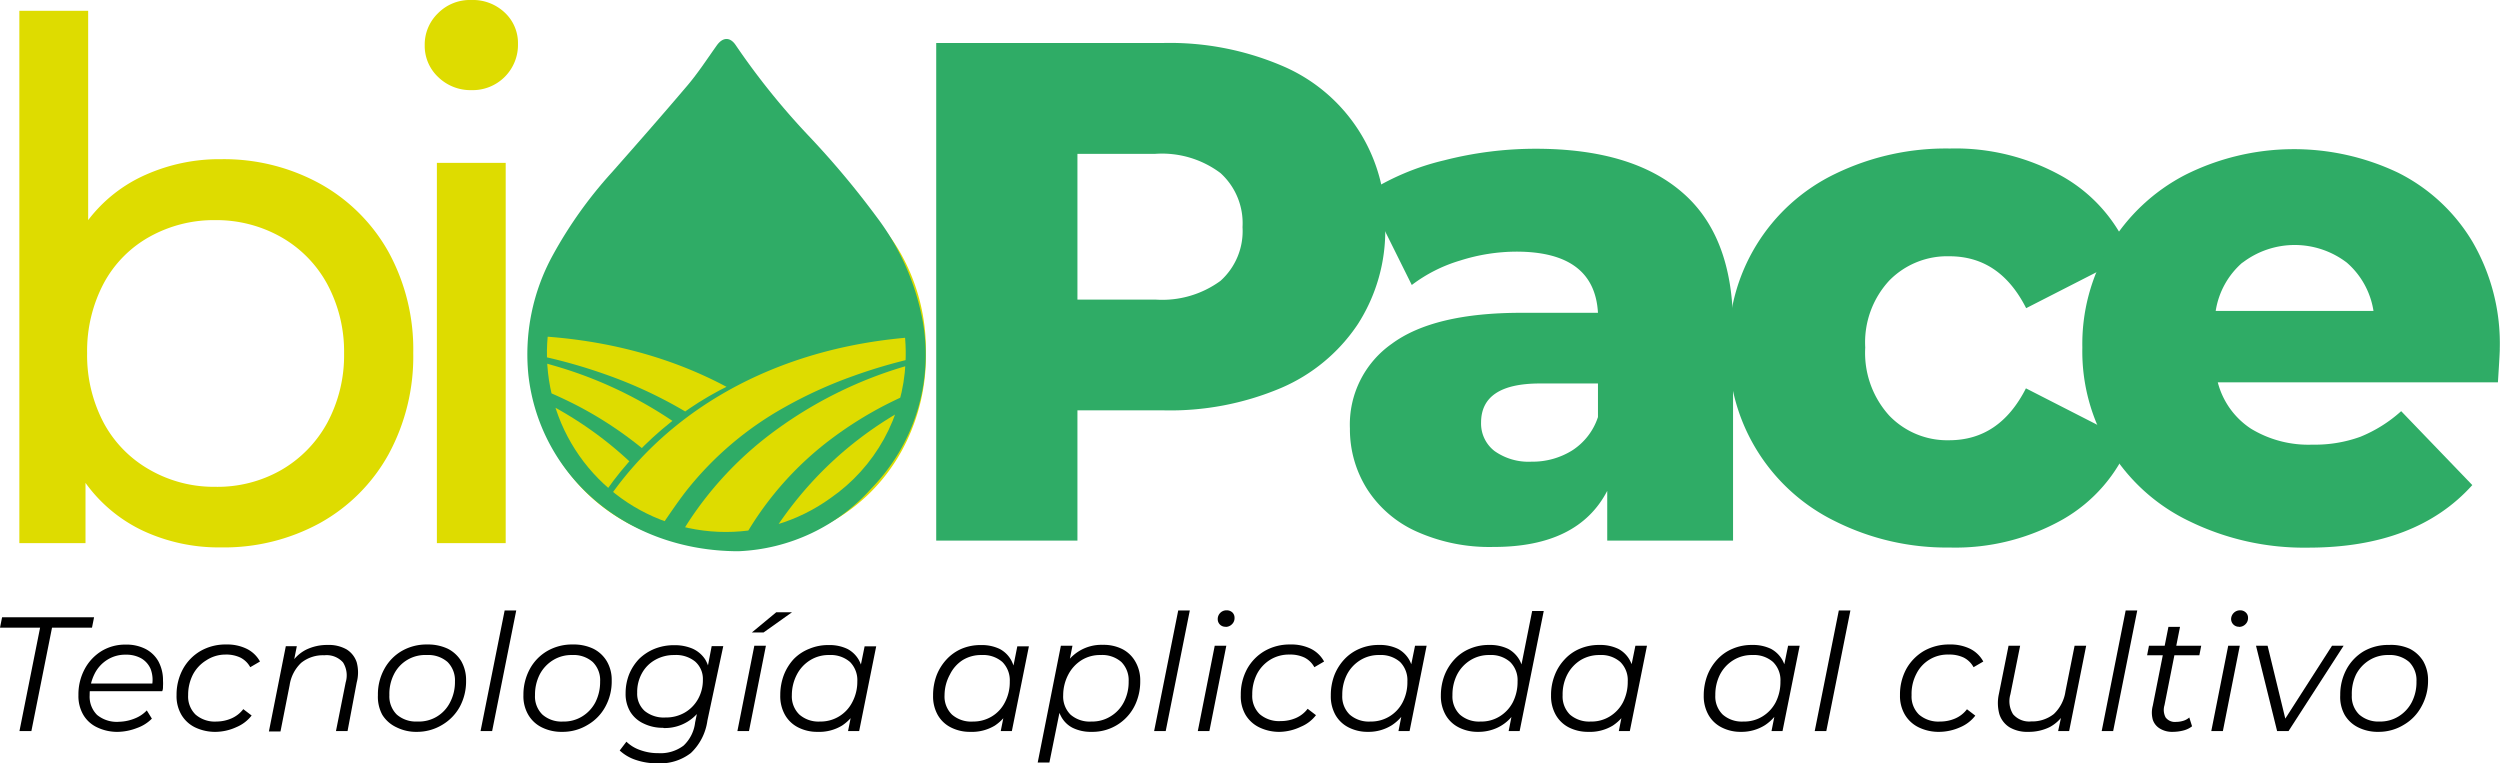 <svg xmlns="http://www.w3.org/2000/svg" xmlns:xlink="http://www.w3.org/1999/xlink" viewBox="0 0 215.79 65.89"><defs><style>.cls-1{fill:none;}.cls-2{fill:#dedc00;}.cls-3{fill:#2fac66;}.cls-4{clip-path:url(#clip-path);}.cls-5{clip-path:url(#clip-path-2);}</style><clipPath id="clip-path"><path class="cls-1" d="M62.69,5.81l-.25.33c-.53.7-1,1.42-1.59,2.08-2.49,2.89-5,5.75-7.51,8.65a29.94,29.94,0,0,0-4.44,6.58A15.44,15.44,0,0,0,71.68,43a15.05,15.05,0,0,0,6.48-11.72,15.65,15.65,0,0,0-1.71-7.94,36.48,36.48,0,0,0-5.66-7.95c-2.09-2.4-4.2-4.78-6.27-7.19C63.87,7.45,63.31,6.63,62.69,5.81Z"/></clipPath><clipPath id="clip-path-2"><path class="cls-1" d="M51.26,44A27.89,27.89,0,0,1,63,33.24s-8.35-4.6-16.16-5S51.26,44,51.26,44Z"/></clipPath></defs><g id="Capa_2" data-name="Capa 2"><g id="Capa_1-2" data-name="Capa 1"><path class="cls-2" d="M54.06,45.08a15.63,15.63,0,0,1-6.1-6,16.93,16.93,0,0,1-2.2-8.64A16.93,16.93,0,0,1,48,21.83a15.52,15.52,0,0,1,6.1-5.95,19.14,19.14,0,0,1,17.55,0,15.57,15.57,0,0,1,6.07,5.95,16.93,16.93,0,0,1,2.2,8.64,16.93,16.93,0,0,1-2.2,8.64,15.69,15.69,0,0,1-6.07,6,18.83,18.83,0,0,1-17.55,0Zm14.46-4.49a10.29,10.29,0,0,0,3.93-4.08,12.5,12.5,0,0,0,1.42-6,12.5,12.5,0,0,0-1.42-6,10.11,10.11,0,0,0-3.93-4.06,12,12,0,0,0-11.34,0,10.32,10.32,0,0,0-4,4.06,12.29,12.29,0,0,0-1.45,6,12.29,12.29,0,0,0,1.45,6,10.5,10.5,0,0,0,4,4.08,11.74,11.74,0,0,0,11.34,0Z"/><path class="cls-3" d="M110.57,5.64a14.6,14.6,0,0,1,9,14A14.94,14.94,0,0,1,117.19,28a15.09,15.09,0,0,1-6.62,5.49,24.51,24.51,0,0,1-10.13,1.93H93V46.66H80.81V3.71h19.63A24.67,24.67,0,0,1,110.57,5.64Zm-5.22,18.6a5.77,5.77,0,0,0,1.9-4.64,5.84,5.84,0,0,0-1.9-4.66,8.4,8.4,0,0,0-5.64-1.66H93V25.86h6.75A8.51,8.51,0,0,0,105.35,24.24Z"/><path class="cls-3" d="M145.23,16.63q4.36,3.77,4.36,11.56V46.66H138.73V42.37q-2.52,4.85-9.82,4.84a15.34,15.34,0,0,1-6.68-1.35A9.83,9.83,0,0,1,118,42.21,9.66,9.66,0,0,1,116.52,37a8.51,8.51,0,0,1,3.62-7.33Q123.76,27,131.31,27h6.62q-.3-5.28-7.05-5.28a16.2,16.2,0,0,0-4.85.77,13,13,0,0,0-4.17,2.11l-3.93-7.91a21.55,21.55,0,0,1,6.72-2.85,31.74,31.74,0,0,1,7.94-1Q140.89,12.85,145.23,16.63Zm-9.51,22.24A5.44,5.44,0,0,0,137.93,36V33.1h-5q-5.09,0-5.09,3.38A3,3,0,0,0,129,38.93a5.07,5.07,0,0,0,3.2.92A6.46,6.46,0,0,0,135.72,38.87Z"/><path class="cls-3" d="M158.42,45a16.37,16.37,0,0,1-9.2-15A16.22,16.22,0,0,1,158.42,15a21.85,21.85,0,0,1,9.88-2.18,18.82,18.82,0,0,1,9.76,2.43A13.4,13.4,0,0,1,183.89,22l-9,4.6c-1.52-3-3.72-4.48-6.63-4.48a7,7,0,0,0-5.18,2.09A7.85,7.85,0,0,0,161,30a8.05,8.05,0,0,0,2.06,5.86A6.93,6.93,0,0,0,168.24,38c2.91,0,5.11-1.49,6.63-4.48l9,4.6a13.4,13.4,0,0,1-5.83,6.72,18.82,18.82,0,0,1-9.76,2.42A21.47,21.47,0,0,1,158.42,45Z"/><path class="cls-3" d="M215.61,33H191.43a6.82,6.82,0,0,0,2.86,4,9.53,9.53,0,0,0,5.31,1.38,11.51,11.51,0,0,0,4.14-.68,12,12,0,0,0,3.52-2.21l6.14,6.38q-4.85,5.4-14.17,5.4A22.55,22.55,0,0,1,189,45a16.24,16.24,0,0,1-9.26-15,16.43,16.43,0,0,1,8.89-14.91A20.92,20.92,0,0,1,207,14.91a15.58,15.58,0,0,1,6.41,5.95,17.44,17.44,0,0,1,2.36,9.24Q215.79,30.22,215.61,33ZM193.55,22.67a6.93,6.93,0,0,0-2.3,4.17h13.62a6.93,6.93,0,0,0-2.3-4.17,7.41,7.41,0,0,0-9,0Z"/><path class="cls-2" d="M27.61,15.85a15.23,15.23,0,0,1,5.92,5.89,17.48,17.48,0,0,1,2.14,8.73,17.65,17.65,0,0,1-2.14,8.76,15.18,15.18,0,0,1-5.92,5.92,17.24,17.24,0,0,1-8.54,2.1,15.52,15.52,0,0,1-6.69-1.42,12.87,12.87,0,0,1-5-4.15v5.2H1.67V.93H7.61V19a12.63,12.63,0,0,1,5-3.93,15.65,15.65,0,0,1,6.5-1.33A17.24,17.24,0,0,1,27.61,15.85ZM24.24,40.59a10.5,10.5,0,0,0,4-4.08,12.3,12.3,0,0,0,1.46-6,12.3,12.3,0,0,0-1.46-6,10.32,10.32,0,0,0-4-4.06A11.36,11.36,0,0,0,18.57,19a11.4,11.4,0,0,0-5.63,1.42,10,10,0,0,0-4,4.06,12.5,12.5,0,0,0-1.42,6,12.5,12.5,0,0,0,1.42,6,10.19,10.19,0,0,0,4,4.08,11.12,11.12,0,0,0,5.63,1.46A11.08,11.08,0,0,0,24.24,40.59Z"/><path class="cls-2" d="M37.8,6.63A3.68,3.68,0,0,1,36.66,3.9,3.75,3.75,0,0,1,37.8,1.15,3.87,3.87,0,0,1,40.68,0a4,4,0,0,1,2.88,1.08,3.59,3.59,0,0,1,1.15,2.7,3.91,3.91,0,0,1-4,4A4,4,0,0,1,37.8,6.63Zm-.09,7.43h5.94V46.88H37.71Z"/><path class="cls-3" d="M63.74,47.58C54,47.57,46.58,41,45.61,32.38A17.78,17.78,0,0,1,47.73,22a37.11,37.11,0,0,1,5.1-7.14C55,12.4,57.11,10,59.19,7.55c1-1.15,1.81-2.41,2.68-3.63.52-.73,1.16-.75,1.65,0a62.54,62.54,0,0,0,6.4,7.93,75.32,75.32,0,0,1,5.84,7,21.27,21.27,0,0,1,3.89,8.89,16.53,16.53,0,0,1-4.43,14.41A16.28,16.28,0,0,1,63.74,47.58Z"/><g class="cls-4"><path class="cls-2" d="M86.81,29.18v.53c-1.1.13-2.18.24-3.25.38a45.92,45.92,0,0,0-9.87,2.35,38.09,38.09,0,0,0-6,2.73,28.49,28.49,0,0,0-8.43,7.17c-.92,1.18-1.74,2.45-2.63,3.72a19.29,19.29,0,0,1-4.13-3C59.1,33.46,71.44,27.8,86.81,29.18Z"/><path class="cls-2" d="M86.82,29.92c0,.2,0,.33,0,.47-.11,1-.12,1-1.11,1.2a40.23,40.23,0,0,0-9.26,3.35,32.8,32.8,0,0,0-4.93,3.12,28,28,0,0,0-8.2,10.09.37.37,0,0,1-.31.17,19.88,19.88,0,0,1-4.7-1.44c.39-.64.75-1.27,1.14-1.87a30.31,30.31,0,0,1,7.08-7.56,36.21,36.21,0,0,1,11.94-5.93A43.22,43.22,0,0,1,86.22,30Z"/><path class="cls-2" d="M86.6,31.91c-.23.87-.45,1.74-.69,2.61,0,.08-.17.14-.27.18A30.43,30.43,0,0,0,73.81,44c-.91,1.21-1.64,2.56-2.44,3.85a.72.72,0,0,1-.52.37,21,21,0,0,1-5.25.42.82.82,0,0,1-.22,0s-.07,0-.18-.1c4.66-8.69,11.9-14,21.27-16.66Z"/><g class="cls-5"><path class="cls-2" d="M73.62,43a19.29,19.29,0,0,1-4.13,3c-.89-1.27-1.7-2.54-2.63-3.72a28.57,28.57,0,0,0-8.42-7.17,38.62,38.62,0,0,0-6-2.73,45.78,45.78,0,0,0-9.87-2.35c-1.07-.14-2.14-.25-3.24-.38v-.53C54.71,27.8,67,33.46,73.62,43Z"/><path class="cls-2" d="M39.32,29.92c0,.2,0,.33,0,.47.12,1,.12,1,1.12,1.2a40.15,40.15,0,0,1,9.25,3.35,32.8,32.8,0,0,1,4.93,3.12,27,27,0,0,1,4.75,4.62,28.06,28.06,0,0,1,3.46,5.47.35.35,0,0,0,.3.17,19.88,19.88,0,0,0,4.7-1.44c-.39-.64-.74-1.27-1.14-1.87a30.31,30.31,0,0,0-7.08-7.56,36.11,36.11,0,0,0-11.94-5.93A43.11,43.11,0,0,0,39.93,30Z"/><path class="cls-2" d="M39.55,31.91c.23.87.45,1.74.69,2.61,0,.08.16.14.26.18A30.47,30.47,0,0,1,52.34,44c.91,1.21,1.64,2.56,2.44,3.85a.72.72,0,0,0,.51.37,21,21,0,0,0,5.25.42.9.9,0,0,0,.23,0s.06,0,.18-.1C56.29,39.8,49,34.47,39.67,31.83Z"/></g></g><path d="M1.68,63.1l1.78-8.92H0l.18-.9H8.12l-.18.9H4.49L2.71,63.1Z"/><path d="M10.21,63.17a4,4,0,0,1-1.83-.39A2.72,2.72,0,0,1,7.19,61.7,3.21,3.21,0,0,1,6.77,60a4.62,4.62,0,0,1,.54-2.25,4.08,4.08,0,0,1,1.45-1.55,3.92,3.92,0,0,1,2.09-.56,3.61,3.61,0,0,1,1.7.37,2.69,2.69,0,0,1,1.12,1.07,3.42,3.42,0,0,1,.4,1.68,3.67,3.67,0,0,1,0,.46c0,.15,0,.3-.07.44H7.5L7.63,59H13.5l-.4.28A2.65,2.65,0,0,0,13,57.74a1.94,1.94,0,0,0-.82-.92,2.63,2.63,0,0,0-1.32-.31,2.89,2.89,0,0,0-1.6.44,3,3,0,0,0-1.1,1.22A4,4,0,0,0,7.74,60a2.22,2.22,0,0,0,.64,1.71,2.68,2.68,0,0,0,1.91.59A3.85,3.85,0,0,0,11.67,62a2.81,2.81,0,0,0,1-.68l.44.71a3.38,3.38,0,0,1-1.29.81A4.77,4.77,0,0,1,10.21,63.17Z"/><path d="M18.65,63.17a4,4,0,0,1-1.82-.39,2.78,2.78,0,0,1-1.17-1.08A3.17,3.17,0,0,1,15.24,60a4.63,4.63,0,0,1,.55-2.25,4.07,4.07,0,0,1,1.52-1.56,4.31,4.31,0,0,1,2.22-.56,3.81,3.81,0,0,1,1.76.37,2.6,2.6,0,0,1,1.15,1.1l-.84.49a2,2,0,0,0-.85-.83,2.87,2.87,0,0,0-1.3-.26A3,3,0,0,0,17.8,57a3.17,3.17,0,0,0-1.15,1.23A3.84,3.84,0,0,0,16.24,60a2.18,2.18,0,0,0,.64,1.68,2.53,2.53,0,0,0,1.81.6A3.26,3.26,0,0,0,20,62a2.59,2.59,0,0,0,1-.79l.72.55a3.23,3.23,0,0,1-1.31,1A4.4,4.4,0,0,1,18.65,63.17Z"/><path d="M28.27,55.67a3.11,3.11,0,0,1,1.64.38,2.06,2.06,0,0,1,.88,1.12,3.36,3.36,0,0,1,0,1.74L30,63.1H29l.84-4.21a2.1,2.1,0,0,0-.23-1.71A1.89,1.89,0,0,0,28,56.56a3,3,0,0,0-2,.65,3.32,3.32,0,0,0-1,1.93l-.79,4h-1l1.46-7.36h.95l-.42,2.11L25,57.49a3.3,3.3,0,0,1,1.38-1.39A4.12,4.12,0,0,1,28.27,55.67Z"/><path d="M36,63.17a3.79,3.79,0,0,1-1.77-.39A2.84,2.84,0,0,1,33,61.7,3.27,3.27,0,0,1,32.62,60a4.52,4.52,0,0,1,.55-2.25,4,4,0,0,1,1.51-1.56,4.26,4.26,0,0,1,2.2-.56,4,4,0,0,1,1.78.37,2.88,2.88,0,0,1,1.16,1.08,3.27,3.27,0,0,1,.41,1.66A4.62,4.62,0,0,1,39.69,61a4.11,4.11,0,0,1-1.51,1.56A4.17,4.17,0,0,1,36,63.17Zm.07-.89a3,3,0,0,0,2.78-1.66,3.75,3.75,0,0,0,.42-1.79,2.24,2.24,0,0,0-.64-1.69,2.52,2.52,0,0,0-1.79-.6A3,3,0,0,0,34,58.21,3.73,3.73,0,0,0,33.61,60a2.21,2.21,0,0,0,.64,1.68A2.52,2.52,0,0,0,36,62.28Z"/><path d="M41.48,63.1l2.08-10.41h1L42.48,63.1Z"/><path d="M48.53,63.17a3.79,3.79,0,0,1-1.77-.39A2.76,2.76,0,0,1,45.6,61.7,3.17,3.17,0,0,1,45.18,60a4.63,4.63,0,0,1,.55-2.25,4,4,0,0,1,1.51-1.56,4.27,4.27,0,0,1,2.21-.56,3.91,3.91,0,0,1,1.77.37,2.82,2.82,0,0,1,1.16,1.08,3.17,3.17,0,0,1,.42,1.66A4.52,4.52,0,0,1,52.25,61a4,4,0,0,1-1.51,1.56A4.14,4.14,0,0,1,48.53,63.17Zm.07-.89a3,3,0,0,0,1.65-.44,3.12,3.12,0,0,0,1.14-1.22,3.87,3.87,0,0,0,.41-1.79,2.2,2.2,0,0,0-.64-1.69,2.49,2.49,0,0,0-1.78-.6,3,3,0,0,0-1.64.44,3.17,3.17,0,0,0-1.15,1.23A3.84,3.84,0,0,0,46.18,60a2.18,2.18,0,0,0,.64,1.68A2.49,2.49,0,0,0,48.6,62.28Z"/><path d="M56.77,65.89a5.78,5.78,0,0,1-1.87-.29,3.78,3.78,0,0,1-1.41-.82l.58-.76a3.19,3.19,0,0,0,1.18.72,4.5,4.5,0,0,0,1.59.27A3.29,3.29,0,0,0,59,64.36a3.25,3.25,0,0,0,1-2l.4-1.94.37-1.2L61,58l.43-2.23h1L61.06,62.2A4.73,4.73,0,0,1,59.63,65,4.36,4.36,0,0,1,56.77,65.89Zm.49-3.07a3.71,3.71,0,0,1-1.71-.37,2.65,2.65,0,0,1-1.14-1A3,3,0,0,1,54,59.84a4.44,4.44,0,0,1,.31-1.65,4.26,4.26,0,0,1,.87-1.33A4.17,4.17,0,0,1,56.51,56a4.47,4.47,0,0,1,1.7-.31,3.89,3.89,0,0,1,1.57.3,2.54,2.54,0,0,1,1.09.93,2.88,2.88,0,0,1,.4,1.57,4.67,4.67,0,0,1-.48,2.19,3.75,3.75,0,0,1-3.53,2.16Zm.19-.89a3.21,3.21,0,0,0,1.65-.42,3.07,3.07,0,0,0,1.14-1.15,3.33,3.33,0,0,0,.43-1.68A2,2,0,0,0,60,57.1a2.62,2.62,0,0,0-1.8-.56,3.27,3.27,0,0,0-1.65.42,2.93,2.93,0,0,0-1.14,1.15A3.33,3.33,0,0,0,55,59.79a2,2,0,0,0,.65,1.58A2.61,2.61,0,0,0,57.45,61.93Z"/><path d="M63.65,63.1l1.46-7.36h1L64.65,63.1Zm1.25-8.51L67,52.85h1.36l-2.45,1.74Z"/><path d="M70.57,63.17a3.58,3.58,0,0,1-1.67-.38,2.7,2.7,0,0,1-1.14-1.08A3.28,3.28,0,0,1,67.35,60a4.89,4.89,0,0,1,.31-1.74,4.31,4.31,0,0,1,.87-1.39A3.83,3.83,0,0,1,69.86,56a4.13,4.13,0,0,1,1.66-.32,3.55,3.55,0,0,1,1.64.34,2.43,2.43,0,0,1,1,1,3.26,3.26,0,0,1,.36,1.58A5.43,5.43,0,0,1,74.07,61a3.9,3.9,0,0,1-1.39,1.63A3.78,3.78,0,0,1,70.57,63.17Zm.21-.89a3.06,3.06,0,0,0,2.78-1.66A3.75,3.75,0,0,0,74,58.83a2.23,2.23,0,0,0-.63-1.69,2.53,2.53,0,0,0-1.79-.6,3,3,0,0,0-1.64.44,3.17,3.17,0,0,0-1.15,1.23A3.84,3.84,0,0,0,68.35,60,2.18,2.18,0,0,0,69,61.68,2.5,2.5,0,0,0,70.78,62.28Zm2.42.82L73.62,61,74,59.49,74.18,58l.45-2.21h1L74.16,63.1Z"/><path d="M83.75,63.17a3.58,3.58,0,0,1-1.67-.38,2.7,2.7,0,0,1-1.14-1.08,3.28,3.28,0,0,1-.4-1.67,4.89,4.89,0,0,1,.3-1.74,4.31,4.31,0,0,1,.87-1.39A3.83,3.83,0,0,1,83,56a4.13,4.13,0,0,1,1.66-.32,3.55,3.55,0,0,1,1.64.34,2.43,2.43,0,0,1,1,1,3.26,3.26,0,0,1,.36,1.58A5.43,5.43,0,0,1,87.25,61a3.88,3.88,0,0,1-1.38,1.63A3.81,3.81,0,0,1,83.75,63.17Zm.21-.89a3.07,3.07,0,0,0,1.65-.44,3,3,0,0,0,1.13-1.22,3.75,3.75,0,0,0,.42-1.79,2.24,2.24,0,0,0-.64-1.69,2.52,2.52,0,0,0-1.79-.6,3,3,0,0,0-1.64.44A3.07,3.07,0,0,0,82,58.21,3.73,3.73,0,0,0,81.53,60a2.18,2.18,0,0,0,.64,1.68A2.52,2.52,0,0,0,84,62.28Zm2.42.82L86.8,61l.43-1.49L87.37,58l.44-2.21h1L87.34,63.1Z"/><path d="M89.57,65.82l2-10.08h1l-.42,2.11-.41,1.48-.16,1.54-1,4.95Zm4.64-2.65a3.54,3.54,0,0,1-1.63-.35,2.32,2.32,0,0,1-1-1,3.24,3.24,0,0,1-.37-1.58,5.46,5.46,0,0,1,.49-2.39,3.68,3.68,0,0,1,3.5-2.19,3.59,3.59,0,0,1,1.68.37A2.71,2.71,0,0,1,98,57.11a3.19,3.19,0,0,1,.42,1.67,4.73,4.73,0,0,1-.31,1.75,4.06,4.06,0,0,1-3.87,2.64Zm0-.89a3,3,0,0,0,1.64-.44A3.07,3.07,0,0,0,97,60.62a3.75,3.75,0,0,0,.42-1.79,2.23,2.23,0,0,0-.63-1.69,2.51,2.51,0,0,0-1.8-.6,3,3,0,0,0-1.63.44,3.22,3.22,0,0,0-1.14,1.23A3.84,3.84,0,0,0,91.77,60a2.21,2.21,0,0,0,.63,1.68A2.51,2.51,0,0,0,94.2,62.28Z"/><path d="M99.62,63.1l2.08-10.41h1L100.62,63.1Z"/><path d="M103.39,63.1l1.46-7.36h1l-1.46,7.36Zm2.39-9a.66.66,0,0,1-.49-.2.65.65,0,0,1-.18-.46.74.74,0,0,1,.21-.53.75.75,0,0,1,.56-.23.71.71,0,0,1,.49.18.63.63,0,0,1,.19.47.72.72,0,0,1-.22.55A.76.76,0,0,1,105.78,54.11Z"/><path d="M110.5,63.17a3.93,3.93,0,0,1-1.81-.39,2.81,2.81,0,0,1-1.18-1.08A3.17,3.17,0,0,1,107.1,60a4.62,4.62,0,0,1,.54-2.25,4.07,4.07,0,0,1,1.52-1.56,4.32,4.32,0,0,1,2.23-.56,3.84,3.84,0,0,1,1.76.37,2.63,2.63,0,0,1,1.14,1.1l-.84.49a2,2,0,0,0-.85-.83,2.87,2.87,0,0,0-1.3-.26,3.07,3.07,0,0,0-1.65.44,3.17,3.17,0,0,0-1.15,1.23,3.84,3.84,0,0,0-.41,1.79,2.18,2.18,0,0,0,.64,1.68,2.56,2.56,0,0,0,1.82.6,3.25,3.25,0,0,0,1.32-.27,2.52,2.52,0,0,0,1-.79l.72.55a3.16,3.16,0,0,1-1.31,1A4.4,4.4,0,0,1,110.5,63.17Z"/><path d="M118.08,63.17a3.58,3.58,0,0,1-1.67-.38,2.7,2.7,0,0,1-1.14-1.08,3.28,3.28,0,0,1-.4-1.67,4.89,4.89,0,0,1,.3-1.74,4.31,4.31,0,0,1,.87-1.39,3.83,3.83,0,0,1,1.33-.92,4.13,4.13,0,0,1,1.66-.32,3.55,3.55,0,0,1,1.64.34,2.43,2.43,0,0,1,1,1,3.26,3.26,0,0,1,.36,1.58,5.43,5.43,0,0,1-.49,2.37,3.9,3.9,0,0,1-1.39,1.63A3.76,3.76,0,0,1,118.08,63.17Zm.21-.89a3.06,3.06,0,0,0,2.78-1.66,3.75,3.75,0,0,0,.41-1.79,2.23,2.23,0,0,0-.63-1.69,2.52,2.52,0,0,0-1.79-.6,3,3,0,0,0-1.64.44,3.17,3.17,0,0,0-1.15,1.23,3.84,3.84,0,0,0-.41,1.79,2.18,2.18,0,0,0,.64,1.68A2.5,2.5,0,0,0,118.29,62.28Zm2.42.82.42-2.12.42-1.49.14-1.54.45-2.21h1l-1.47,7.36Z"/><path d="M127.58,63.17a3.56,3.56,0,0,1-1.66-.38,2.7,2.7,0,0,1-1.14-1.08,3.28,3.28,0,0,1-.41-1.67,4.89,4.89,0,0,1,.31-1.74,4.31,4.31,0,0,1,.87-1.39,3.74,3.74,0,0,1,1.33-.92,4.13,4.13,0,0,1,1.66-.32,3.58,3.58,0,0,1,1.64.34,2.48,2.48,0,0,1,1,1,3.26,3.26,0,0,1,.36,1.58,6,6,0,0,1-.27,1.84,4.24,4.24,0,0,1-.81,1.46,3.6,3.6,0,0,1-1.27.95A3.84,3.84,0,0,1,127.58,63.17Zm.21-.89a3,3,0,0,0,1.65-.44,3.12,3.12,0,0,0,1.14-1.22,3.87,3.87,0,0,0,.41-1.79,2.2,2.2,0,0,0-.64-1.69,2.49,2.49,0,0,0-1.78-.6,3,3,0,0,0-1.64.44,3.17,3.17,0,0,0-1.15,1.23,3.84,3.84,0,0,0-.41,1.79,2.18,2.18,0,0,0,.64,1.68A2.49,2.49,0,0,0,127.79,62.28Zm2.43.82.42-2.12.42-1.49L131.2,58l1.05-5.26h1L131.17,63.1Z"/><path d="M137.09,63.17a3.63,3.63,0,0,1-1.67-.38,2.73,2.73,0,0,1-1.13-1.08,3.28,3.28,0,0,1-.41-1.67,4.68,4.68,0,0,1,.31-1.74,4.14,4.14,0,0,1,.87-1.39,3.7,3.7,0,0,1,1.32-.92,4.18,4.18,0,0,1,1.67-.32,3.58,3.58,0,0,1,1.64.34,2.4,2.4,0,0,1,1,1,3.16,3.16,0,0,1,.37,1.58A5.43,5.43,0,0,1,140.6,61a3.9,3.9,0,0,1-1.39,1.63A3.79,3.79,0,0,1,137.09,63.17Zm.21-.89a3,3,0,0,0,1.65-.44,3.12,3.12,0,0,0,1.14-1.22,3.87,3.87,0,0,0,.41-1.79,2.2,2.2,0,0,0-.64-1.69,2.5,2.5,0,0,0-1.79-.6,3.08,3.08,0,0,0-1.64.44,3.22,3.22,0,0,0-1.14,1.23,3.72,3.72,0,0,0-.41,1.79,2.21,2.21,0,0,0,.63,1.68A2.53,2.53,0,0,0,137.3,62.28Zm2.43.82.42-2.12.42-1.49.14-1.54.45-2.21h1l-1.48,7.36Z"/><path d="M150.27,63.17a3.56,3.56,0,0,1-1.66-.38,2.7,2.7,0,0,1-1.14-1.08,3.28,3.28,0,0,1-.41-1.67,4.89,4.89,0,0,1,.31-1.74,4.31,4.31,0,0,1,.87-1.39,3.74,3.74,0,0,1,1.33-.92,4.13,4.13,0,0,1,1.66-.32,3.58,3.58,0,0,1,1.64.34,2.48,2.48,0,0,1,1,1,3.26,3.26,0,0,1,.36,1.58,5.43,5.43,0,0,1-.49,2.37,3.9,3.9,0,0,1-1.39,1.63A3.79,3.79,0,0,1,150.27,63.17Zm.21-.89a3,3,0,0,0,1.65-.44,3.12,3.12,0,0,0,1.14-1.22,3.87,3.87,0,0,0,.41-1.79,2.2,2.2,0,0,0-.64-1.69,2.49,2.49,0,0,0-1.78-.6,3,3,0,0,0-1.64.44,3.17,3.17,0,0,0-1.15,1.23,3.84,3.84,0,0,0-.41,1.79,2.18,2.18,0,0,0,.64,1.68A2.49,2.49,0,0,0,150.48,62.28Zm2.43.82.42-2.12.42-1.49.14-1.54.45-2.21h1l-1.48,7.36Z"/><path d="M156.64,63.1l2.08-10.41h1L157.64,63.1Z"/><path d="M167.42,63.17a3.93,3.93,0,0,1-1.81-.39,2.81,2.81,0,0,1-1.18-1.08A3.17,3.17,0,0,1,164,60a4.62,4.62,0,0,1,.54-2.25,4.14,4.14,0,0,1,1.52-1.56,4.37,4.37,0,0,1,2.23-.56,3.84,3.84,0,0,1,1.76.37,2.63,2.63,0,0,1,1.14,1.1l-.84.49a2,2,0,0,0-.85-.83,2.87,2.87,0,0,0-1.3-.26,3,3,0,0,0-2.79,1.67A3.73,3.73,0,0,0,165,60a2.18,2.18,0,0,0,.64,1.68,2.56,2.56,0,0,0,1.82.6,3.25,3.25,0,0,0,1.32-.27,2.52,2.52,0,0,0,1-.79l.72.55a3.2,3.2,0,0,1-1.3,1A4.48,4.48,0,0,1,167.42,63.17Z"/><path d="M175.07,63.17a3,3,0,0,1-1.61-.39,2.07,2.07,0,0,1-.88-1.13,3.62,3.62,0,0,1-.05-1.72l.84-4.19h1l-.84,4.19a2.13,2.13,0,0,0,.23,1.72,1.83,1.83,0,0,0,1.57.62,3,3,0,0,0,1.95-.64,3.34,3.34,0,0,0,1-1.94l.79-3.95h1l-1.47,7.36h-.95L178.1,61l.21.35a3.37,3.37,0,0,1-1.37,1.4A4.06,4.06,0,0,1,175.07,63.17Z"/><path d="M181.41,63.1l2.07-10.41h1L182.4,63.1Z"/><path d="M185.33,56.56l.16-.82H190l-.16.82Zm2.19,6.61a2,2,0,0,1-1.08-.28,1.39,1.39,0,0,1-.62-.77,2.31,2.31,0,0,1,0-1.21l1.35-6.8h1l-1.34,6.76a1.39,1.39,0,0,0,.1,1.06,1,1,0,0,0,.91.38,2.08,2.08,0,0,0,.6-.09,1.38,1.38,0,0,0,.53-.29l.24.76a2,2,0,0,1-.78.37A3.69,3.69,0,0,1,187.52,63.17Z"/><path d="M190.87,63.1l1.46-7.36h1l-1.46,7.36Zm2.39-9a.67.67,0,0,1-.68-.66.77.77,0,0,1,.77-.76.69.69,0,0,1,.49.18.6.6,0,0,1,.2.47.72.72,0,0,1-.22.55A.76.76,0,0,1,193.26,54.11Z"/><path d="M196.55,63.1l-1.82-7.36h1l1.66,6.83h-.48l4.38-6.83h1l-4.75,7.36Z"/><path d="M205.32,63.17a3.8,3.8,0,0,1-1.78-.39,2.76,2.76,0,0,1-1.16-1.08A3.17,3.17,0,0,1,202,60a4.63,4.63,0,0,1,.55-2.25A4.07,4.07,0,0,1,204,56.23a4.21,4.21,0,0,1,2.2-.56A3.91,3.91,0,0,1,208,56a2.91,2.91,0,0,1,1.17,1.08,3.27,3.27,0,0,1,.41,1.66A4.52,4.52,0,0,1,209,61a4,4,0,0,1-1.51,1.56A4.13,4.13,0,0,1,205.32,63.17Zm.07-.89a3,3,0,0,0,1.64-.44,3.12,3.12,0,0,0,1.14-1.22,3.75,3.75,0,0,0,.41-1.79,2.23,2.23,0,0,0-.63-1.69,2.53,2.53,0,0,0-1.79-.6,3,3,0,0,0-1.64.44,3.17,3.17,0,0,0-1.15,1.23A3.84,3.84,0,0,0,203,60a2.18,2.18,0,0,0,.64,1.68A2.5,2.5,0,0,0,205.39,62.28Z"/></g></g></svg>